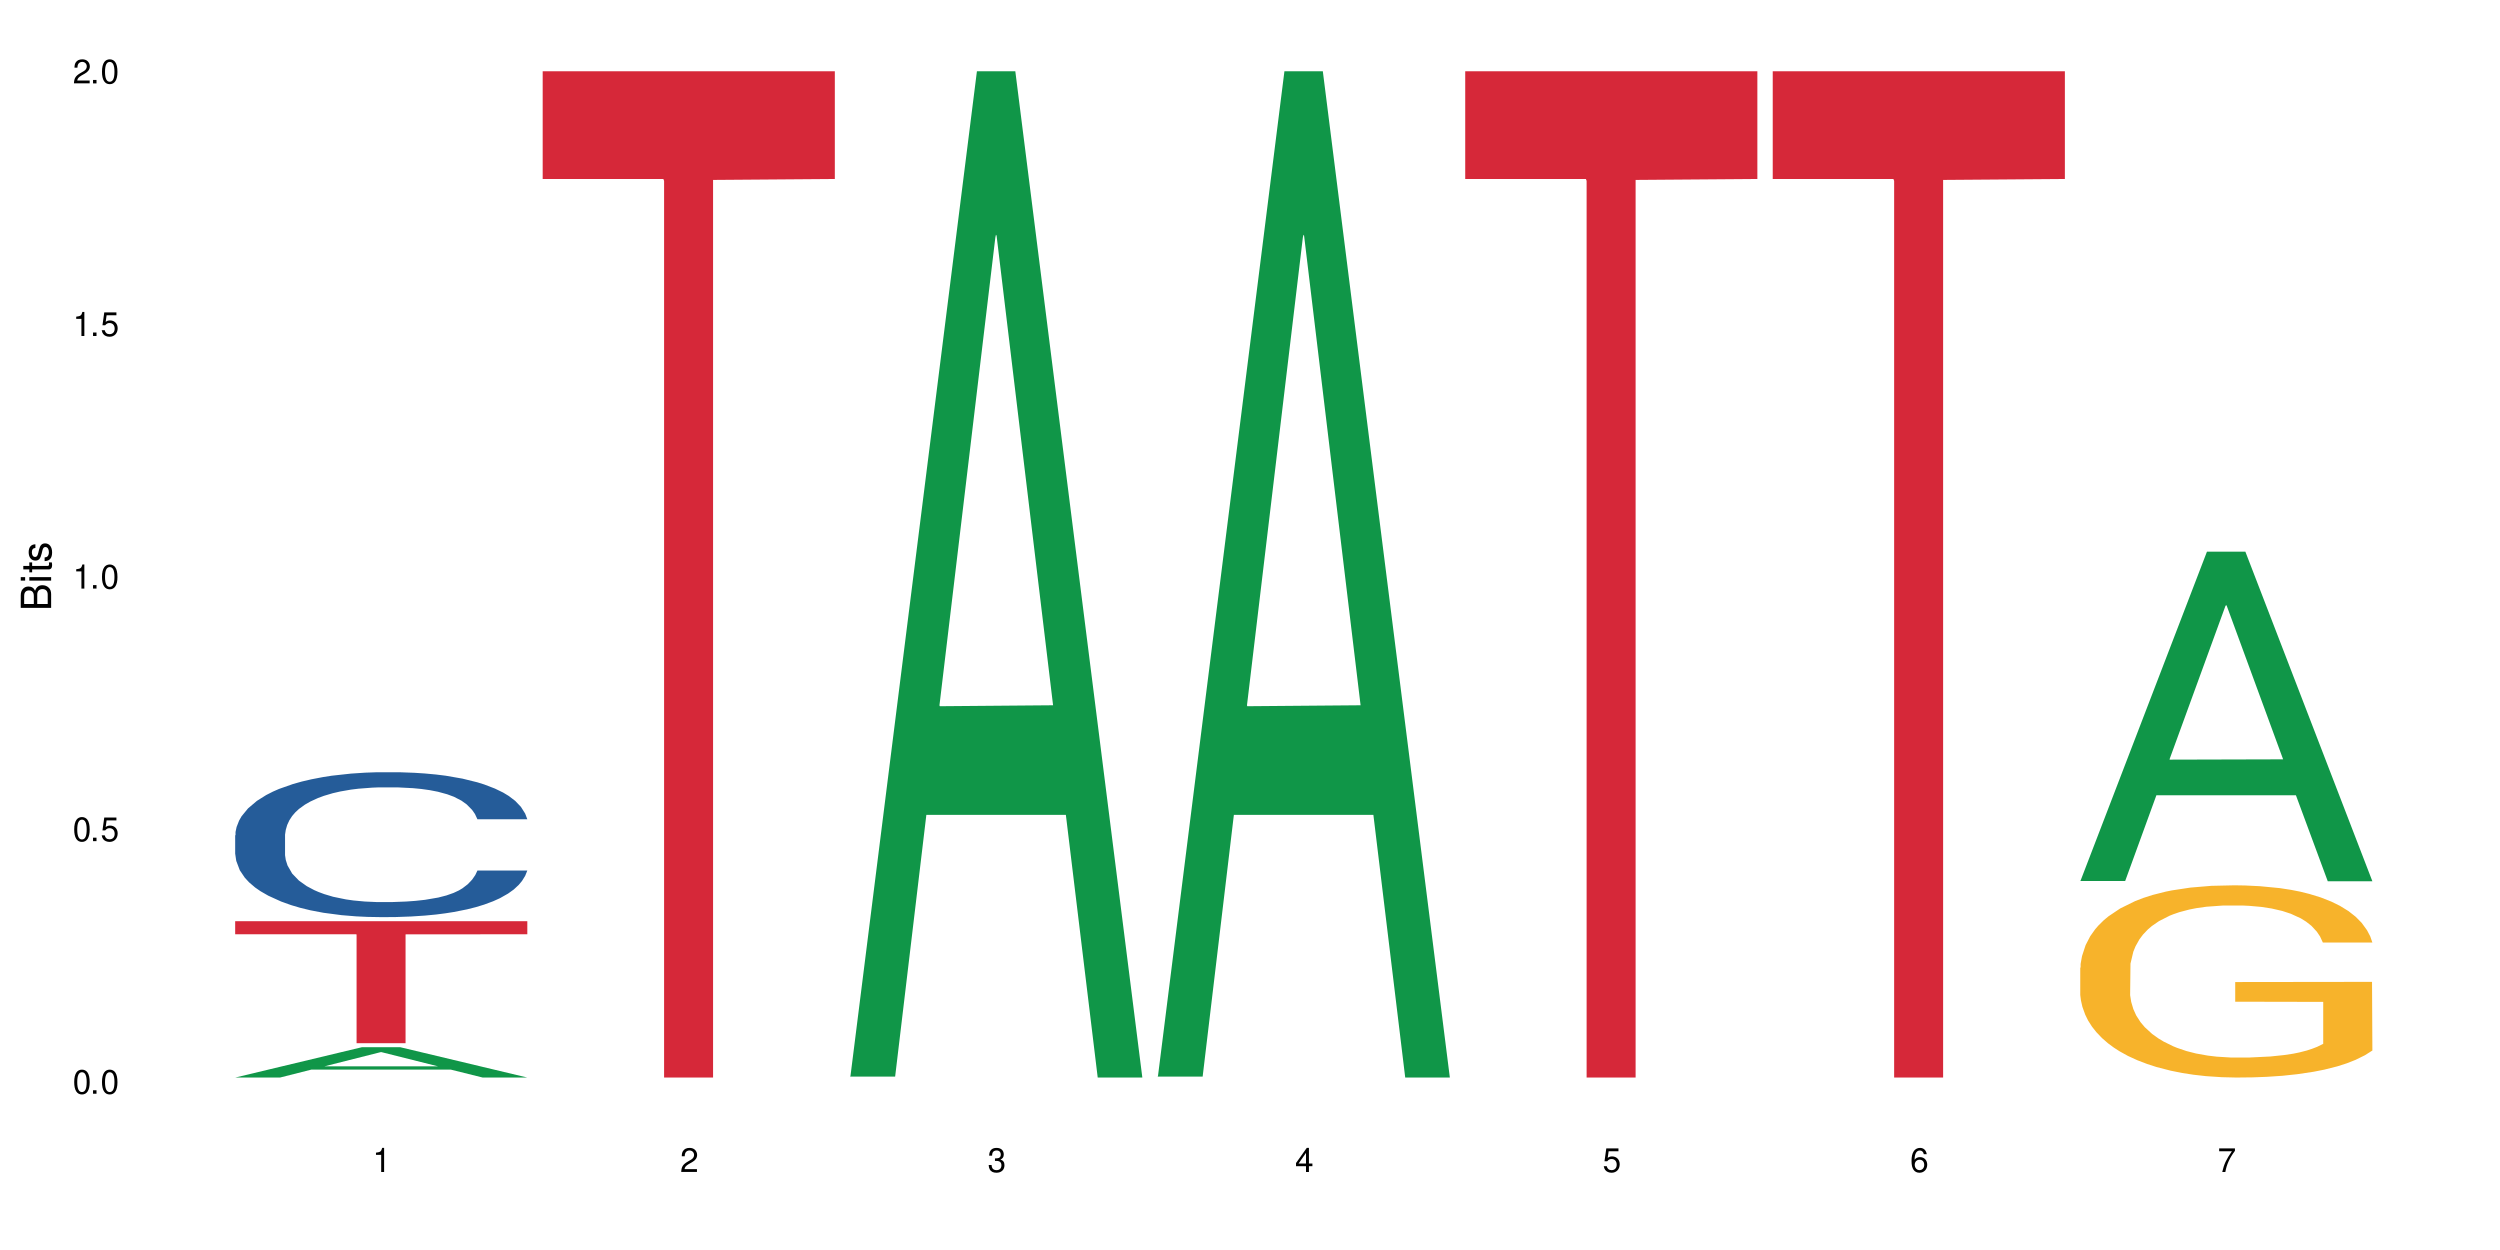 <?xml version="1.0" encoding="UTF-8"?>
<svg xmlns="http://www.w3.org/2000/svg" xmlns:xlink="http://www.w3.org/1999/xlink" width="720" height="360" viewBox="0 0 720 360">
<defs>
<g>
<g id="glyph-0-0">
</g>
<g id="glyph-0-1">
<path d="M 2.641 -6.938 C 2 -6.938 1.422 -6.656 1.078 -6.172 C 0.641 -5.562 0.406 -4.641 0.406 -3.359 C 0.406 -1.016 1.188 0.219 2.641 0.219 C 4.078 0.219 4.859 -1.016 4.859 -3.297 C 4.859 -4.641 4.656 -5.547 4.203 -6.172 C 3.844 -6.656 3.281 -6.938 2.641 -6.938 Z M 2.641 -6.188 C 3.547 -6.188 4 -5.25 4 -3.375 C 4 -1.406 3.562 -0.484 2.625 -0.484 C 1.734 -0.484 1.281 -1.438 1.281 -3.344 C 1.281 -5.25 1.734 -6.188 2.641 -6.188 Z M 2.641 -6.188 "/>
</g>
<g id="glyph-0-2">
<path d="M 1.828 -1 L 0.828 -1 L 0.828 0 L 1.828 0 Z M 1.828 -1 "/>
</g>
<g id="glyph-0-3">
<path d="M 4.562 -6.797 L 1.062 -6.797 L 0.547 -3.094 L 1.328 -3.094 C 1.719 -3.562 2.047 -3.734 2.578 -3.734 C 3.484 -3.734 4.062 -3.109 4.062 -2.094 C 4.062 -1.125 3.484 -0.531 2.578 -0.531 C 1.828 -0.531 1.375 -0.906 1.188 -1.672 L 0.328 -1.672 C 0.453 -1.109 0.547 -0.844 0.75 -0.594 C 1.125 -0.078 1.828 0.219 2.594 0.219 C 3.969 0.219 4.922 -0.781 4.922 -2.219 C 4.922 -3.562 4.031 -4.484 2.719 -4.484 C 2.25 -4.484 1.859 -4.359 1.469 -4.062 L 1.734 -5.969 L 4.562 -5.969 Z M 4.562 -6.797 "/>
</g>
<g id="glyph-0-4">
<path d="M 2.484 -4.938 L 2.484 0 L 3.328 0 L 3.328 -6.938 L 2.766 -6.938 C 2.469 -5.875 2.281 -5.734 0.984 -5.562 L 0.984 -4.938 Z M 2.484 -4.938 "/>
</g>
<g id="glyph-0-5">
<path d="M 4.859 -0.828 L 1.281 -0.828 C 1.359 -1.406 1.672 -1.781 2.5 -2.281 L 3.469 -2.828 C 4.406 -3.344 4.906 -4.062 4.906 -4.906 C 4.906 -5.484 4.672 -6.031 4.266 -6.406 C 3.859 -6.766 3.375 -6.938 2.719 -6.938 C 1.859 -6.938 1.219 -6.625 0.844 -6.031 C 0.609 -5.672 0.5 -5.234 0.484 -4.531 L 1.328 -4.531 C 1.359 -5.016 1.406 -5.281 1.531 -5.516 C 1.75 -5.938 2.188 -6.203 2.703 -6.203 C 3.469 -6.203 4.031 -5.641 4.031 -4.891 C 4.031 -4.344 3.719 -3.859 3.125 -3.516 L 2.234 -3 C 0.812 -2.172 0.406 -1.531 0.328 -0.016 L 4.859 -0.016 Z M 4.859 -0.828 "/>
</g>
<g id="glyph-0-6">
<path d="M 2.125 -3.188 L 2.578 -3.188 C 3.5 -3.188 3.984 -2.766 3.984 -1.922 C 3.984 -1.062 3.469 -0.531 2.594 -0.531 C 1.656 -0.531 1.203 -1 1.156 -2.016 L 0.312 -2.016 C 0.344 -1.453 0.438 -1.094 0.609 -0.781 C 0.953 -0.109 1.625 0.219 2.547 0.219 C 3.953 0.219 4.859 -0.625 4.859 -1.938 C 4.859 -2.828 4.516 -3.297 3.703 -3.594 C 4.344 -3.844 4.656 -4.328 4.656 -5.031 C 4.656 -6.219 3.875 -6.938 2.578 -6.938 C 1.203 -6.938 0.484 -6.172 0.453 -4.703 L 1.297 -4.703 C 1.312 -5.125 1.344 -5.359 1.453 -5.578 C 1.641 -5.969 2.062 -6.203 2.594 -6.203 C 3.344 -6.203 3.797 -5.75 3.797 -5 C 3.797 -4.516 3.609 -4.219 3.25 -4.047 C 3.016 -3.953 2.703 -3.922 2.125 -3.906 Z M 2.125 -3.188 "/>
</g>
<g id="glyph-0-7">
<path d="M 3.141 -1.672 L 3.141 0 L 3.984 0 L 3.984 -1.672 L 4.984 -1.672 L 4.984 -2.438 L 3.984 -2.438 L 3.984 -6.938 L 3.359 -6.938 L 0.266 -2.578 L 0.266 -1.672 Z M 3.141 -2.438 L 1 -2.438 L 3.141 -5.5 Z M 3.141 -2.438 "/>
</g>
<g id="glyph-0-8">
<path d="M 4.781 -5.125 C 4.609 -6.266 3.891 -6.938 2.844 -6.938 C 2.094 -6.938 1.422 -6.578 1.031 -5.953 C 0.594 -5.266 0.406 -4.422 0.406 -3.172 C 0.406 -2 0.578 -1.25 0.984 -0.641 C 1.359 -0.078 1.953 0.219 2.703 0.219 C 3.984 0.219 4.922 -0.75 4.922 -2.094 C 4.922 -3.375 4.062 -4.281 2.844 -4.281 C 2.172 -4.281 1.641 -4.031 1.281 -3.516 C 1.281 -5.234 1.828 -6.188 2.797 -6.188 C 3.391 -6.188 3.797 -5.797 3.938 -5.125 Z M 2.734 -3.531 C 3.547 -3.531 4.062 -2.953 4.062 -2.031 C 4.062 -1.156 3.484 -0.531 2.703 -0.531 C 1.922 -0.531 1.328 -1.188 1.328 -2.078 C 1.328 -2.938 1.906 -3.531 2.734 -3.531 Z M 2.734 -3.531 "/>
</g>
<g id="glyph-0-9">
<path d="M 4.984 -6.797 L 0.438 -6.797 L 0.438 -5.969 L 4.109 -5.969 C 2.5 -3.656 1.828 -2.234 1.328 0 L 2.219 0 C 2.594 -2.172 3.453 -4.047 4.984 -6.094 Z M 4.984 -6.797 "/>
</g>
<g id="glyph-1-0">
</g>
<g id="glyph-1-1">
<path d="M 0 -0.953 L 0 -4.891 C 0 -5.719 -0.234 -6.344 -0.734 -6.797 C -1.188 -7.234 -1.812 -7.469 -2.5 -7.469 C -3.547 -7.469 -4.188 -7 -4.625 -5.875 C -4.984 -6.688 -5.625 -7.094 -6.531 -7.094 C -7.172 -7.094 -7.734 -6.859 -8.141 -6.391 C -8.562 -5.922 -8.75 -5.344 -8.75 -4.5 L -8.75 -0.953 Z M -4.984 -2.062 L -7.766 -2.062 L -7.766 -4.219 C -7.766 -4.844 -7.688 -5.203 -7.453 -5.5 C -7.219 -5.812 -6.859 -5.969 -6.375 -5.969 C -5.891 -5.969 -5.531 -5.812 -5.297 -5.5 C -5.062 -5.203 -4.984 -4.844 -4.984 -4.219 Z M -0.984 -2.062 L -4 -2.062 L -4 -4.781 C -4 -5.766 -3.438 -6.359 -2.484 -6.359 C -1.547 -6.359 -0.984 -5.766 -0.984 -4.781 Z M -0.984 -2.062 "/>
</g>
<g id="glyph-1-2">
<path d="M -6.281 -1.797 L -6.281 -0.797 L 0 -0.797 L 0 -1.797 Z M -8.75 -1.797 L -8.75 -0.797 L -7.484 -0.797 L -7.484 -1.797 Z M -8.75 -1.797 "/>
</g>
<g id="glyph-1-3">
<path d="M -6.281 -3.047 L -6.281 -2.016 L -8.016 -2.016 L -8.016 -1.016 L -6.281 -1.016 L -6.281 -0.172 L -5.469 -0.172 L -5.469 -1.016 L -0.719 -1.016 C -0.078 -1.016 0.281 -1.453 0.281 -2.234 C 0.281 -2.5 0.25 -2.719 0.188 -3.047 L -0.641 -3.047 C -0.609 -2.906 -0.594 -2.766 -0.594 -2.562 C -0.594 -2.141 -0.719 -2.016 -1.156 -2.016 L -5.469 -2.016 L -5.469 -3.047 Z M -6.281 -3.047 "/>
</g>
<g id="glyph-1-4">
<path d="M -4.531 -5.25 C -5.766 -5.25 -6.469 -4.422 -6.469 -2.969 C -6.469 -1.516 -5.719 -0.562 -4.547 -0.562 C -3.562 -0.562 -3.094 -1.062 -2.734 -2.562 L -2.516 -3.484 C -2.344 -4.188 -2.094 -4.469 -1.641 -4.469 C -1.047 -4.469 -0.641 -3.875 -0.641 -3 C -0.641 -2.453 -0.797 -2 -1.062 -1.75 C -1.25 -1.594 -1.422 -1.531 -1.875 -1.469 L -1.875 -0.406 C -0.422 -0.453 0.281 -1.266 0.281 -2.922 C 0.281 -4.5 -0.5 -5.516 -1.719 -5.516 C -2.656 -5.516 -3.172 -4.984 -3.469 -3.734 L -3.703 -2.766 C -3.891 -1.953 -4.156 -1.609 -4.594 -1.609 C -5.188 -1.609 -5.547 -2.125 -5.547 -2.938 C -5.547 -3.75 -5.203 -4.172 -4.531 -4.203 Z M -4.531 -5.25 "/>
</g>
</g>
</defs>
<rect x="-72" y="-36" width="864" height="432" fill="rgb(100%, 100%, 100%)" fill-opacity="1"/>
<path fill-rule="nonzero" fill="rgb(6.275%, 58.824%, 28.235%)" fill-opacity="1" d="M 67.73 310.324 L 67.82 310.316 L 104.227 301.598 L 115.281 301.598 L 151.867 310.332 L 139.012 310.332 L 129.844 308.051 L 89.664 308.051 L 80.676 310.324 L 67.73 310.324 L 93.527 307.109 L 126.156 307.102 L 109.887 303.023 L 109.707 303.016 L 109.527 303.043 L 93.438 307.102 L 93.527 307.109 Z M 67.73 310.324 "/>
<path fill-rule="nonzero" fill="rgb(14.51%, 36.078%, 60%)" fill-opacity="1" d="M 67.73 240.57 L 67.832 240.531 L 67.832 239.617 L 68.141 238.168 L 68.859 236.336 L 69.578 235.078 L 71.426 232.828 L 73.988 230.652 L 76.656 228.977 L 78.605 227.984 L 80.352 227.219 L 84.352 225.809 L 86.918 225.086 L 89.688 224.438 L 93.074 223.789 L 95.535 223.406 L 101.078 222.797 L 105.18 222.527 L 108.363 222.414 L 115.238 222.414 L 119.34 222.566 L 122.316 222.758 L 125.598 223.062 L 128.371 223.406 L 133.191 224.246 L 137.5 225.312 L 139.449 225.922 L 142.527 227.105 L 144.891 228.25 L 146.531 229.242 L 148.379 230.652 L 150.02 232.371 L 151.25 234.316 L 151.867 235.953 L 137.5 235.953 L 136.785 234.43 L 135.961 233.246 L 134.422 231.684 L 132.883 230.578 L 130.73 229.469 L 128.781 228.746 L 126.113 228.02 L 123.754 227.562 L 121.289 227.219 L 118.93 226.992 L 114.414 226.762 L 109.184 226.762 L 107.234 226.84 L 103.23 227.145 L 101.078 227.41 L 98 227.945 L 95.844 228.441 L 93.281 229.203 L 91.535 229.852 L 89.379 230.844 L 87.84 231.723 L 86.098 232.98 L 85.07 233.934 L 84.148 235 L 83.328 236.262 L 82.711 237.594 L 82.301 239.008 L 82.094 240.379 L 82.094 246.293 L 82.301 247.664 L 82.812 249.266 L 84.148 251.594 L 86.098 253.613 L 88.355 255.215 L 90.508 256.359 L 91.742 256.895 L 93.383 257.504 L 95.945 258.27 L 99.641 259.031 L 101.797 259.336 L 105.078 259.641 L 108.465 259.793 L 112.98 259.793 L 116.98 259.641 L 119.648 259.449 L 122.418 259.145 L 126.215 258.496 L 128.574 257.887 L 130.629 257.16 L 132.168 256.438 L 133.191 255.828 L 134.73 254.645 L 135.961 253.348 L 136.887 252.012 L 137.5 250.715 L 151.867 250.715 L 151.25 252.242 L 150.328 253.73 L 149.402 254.836 L 147.969 256.172 L 146.324 257.352 L 143.965 258.688 L 142.016 259.566 L 139.449 260.52 L 137.09 261.242 L 134.527 261.891 L 130.73 262.652 L 128.266 263.035 L 125.598 263.379 L 122.418 263.684 L 118.418 263.949 L 114.109 264.105 L 110.105 264.141 L 105.797 264.066 L 102.617 263.914 L 98.41 263.57 L 93.176 262.883 L 89.379 262.16 L 86.406 261.434 L 83.84 260.672 L 80.969 259.641 L 77.273 257.961 L 75.016 256.664 L 73.477 255.598 L 71.734 254.109 L 70.5 252.773 L 69.066 250.641 L 68.039 247.93 L 67.73 245.832 Z M 67.73 240.57 "/>
<path fill-rule="nonzero" fill="rgb(83.922%, 15.686%, 22.353%)" fill-opacity="1" d="M 67.73 265.305 L 151.867 265.305 L 151.867 269.066 L 116.801 269.098 L 116.801 300.434 L 102.695 300.434 L 102.695 269.133 L 102.488 269.066 L 67.73 269.066 Z M 67.73 265.305 "/>
<path fill-rule="nonzero" fill="rgb(83.922%, 15.686%, 22.353%)" fill-opacity="1" d="M 156.293 20.527 L 240.43 20.527 L 240.43 51.547 L 205.363 51.82 L 205.363 310.332 L 191.258 310.332 L 191.258 52.094 L 191.051 51.547 L 156.293 51.547 Z M 156.293 20.527 "/>
<path fill-rule="nonzero" fill="rgb(6.275%, 58.824%, 28.235%)" fill-opacity="1" d="M 244.859 310.059 L 244.949 309.789 L 281.352 20.527 L 292.41 20.527 L 328.992 310.332 L 316.141 310.332 L 306.969 234.684 L 266.789 234.684 L 257.801 310.059 L 244.859 310.059 L 270.656 203.391 L 303.285 203.117 L 287.016 67.875 L 286.836 67.602 L 286.656 68.418 L 270.566 203.117 L 270.656 203.391 Z M 244.859 310.059 "/>
<path fill-rule="nonzero" fill="rgb(6.275%, 58.824%, 28.235%)" fill-opacity="1" d="M 333.422 310.059 L 333.512 309.789 L 369.914 20.527 L 380.973 20.527 L 417.555 310.332 L 404.703 310.332 L 395.535 234.684 L 355.355 234.684 L 346.363 310.059 L 333.422 310.059 L 359.219 203.391 L 391.848 203.117 L 375.578 67.875 L 375.398 67.602 L 375.219 68.418 L 359.129 203.117 L 359.219 203.391 Z M 333.422 310.059 "/>
<path fill-rule="nonzero" fill="rgb(83.922%, 15.686%, 22.353%)" fill-opacity="1" d="M 421.984 20.527 L 506.121 20.527 L 506.121 51.547 L 471.055 51.82 L 471.055 310.332 L 456.945 310.332 L 456.945 52.094 L 456.742 51.547 L 421.984 51.547 Z M 421.984 20.527 "/>
<path fill-rule="nonzero" fill="rgb(83.922%, 15.686%, 22.353%)" fill-opacity="1" d="M 510.547 20.527 L 594.684 20.527 L 594.684 51.547 L 559.617 51.82 L 559.617 310.332 L 545.512 310.332 L 545.512 52.094 L 545.305 51.547 L 510.547 51.547 Z M 510.547 20.527 "/>
<path fill-rule="nonzero" fill="rgb(6.275%, 58.824%, 28.235%)" fill-opacity="1" d="M 599.113 253.719 L 599.203 253.629 L 635.605 158.875 L 646.664 158.875 L 683.246 253.805 L 670.395 253.805 L 661.223 229.027 L 621.043 229.027 L 612.055 253.719 L 599.113 253.719 L 624.91 218.777 L 657.539 218.688 L 641.27 174.387 L 641.09 174.297 L 640.91 174.562 L 624.82 218.688 L 624.91 218.777 Z M 599.113 253.719 "/>
<path fill-rule="nonzero" fill="rgb(96.863%, 70.196%, 16.863%)" fill-opacity="1" d="M 599.113 278.684 L 599.215 278.633 L 599.215 277.621 L 599.625 275.344 L 600.652 272.211 L 601.984 269.633 L 603.422 267.609 L 604.344 266.547 L 605.883 265.031 L 607.219 263.918 L 610.602 261.645 L 614.914 259.52 L 617.273 258.609 L 619.941 257.75 L 623.738 256.789 L 625.48 256.438 L 630.816 255.629 L 636.871 255.121 L 643.539 254.969 L 646.617 255.02 L 650.824 255.223 L 656.57 255.777 L 659.852 256.285 L 662.418 256.789 L 665.086 257.449 L 668.367 258.457 L 671.445 259.672 L 673.91 260.887 L 676.371 262.402 L 678.426 264.02 L 680.168 265.789 L 681.707 267.914 L 682.633 269.684 L 683.246 271.453 L 668.984 271.453 L 668.164 269.684 L 667.242 268.316 L 665.703 266.648 L 664.164 265.438 L 662.625 264.477 L 659.75 263.16 L 657.289 262.352 L 654.211 261.645 L 651.234 261.188 L 647.848 260.887 L 645.797 260.785 L 640.359 260.785 L 635.434 261.137 L 632.559 261.543 L 630.508 261.949 L 627.637 262.707 L 625.891 263.312 L 624.863 263.719 L 621.785 265.285 L 619.734 266.699 L 618.605 267.66 L 617.168 269.176 L 616.145 270.543 L 615.016 272.566 L 614.398 274.082 L 613.578 277.52 L 613.477 286.621 L 613.785 288.543 L 614.398 290.613 L 615.219 292.434 L 616.453 294.355 L 617.684 295.82 L 619.836 297.793 L 621.684 299.109 L 623.121 299.969 L 625.891 301.332 L 627.02 301.789 L 629.688 302.699 L 632.457 303.406 L 635.844 304.012 L 638.41 304.316 L 642.512 304.57 L 647.746 304.57 L 653.902 304.266 L 657.801 303.859 L 660.469 303.457 L 662.211 303.102 L 664.367 302.547 L 665.906 302.039 L 667.344 301.484 L 669.086 300.625 L 669.086 288.543 L 643.742 288.492 L 643.742 282.828 L 683.145 282.777 L 683.246 302.547 L 681.094 303.91 L 678.426 305.227 L 675.859 306.238 L 673.191 307.098 L 669.395 308.059 L 666.316 308.664 L 661.598 309.371 L 657.289 309.828 L 652.773 310.129 L 648.773 310.281 L 644.051 310.332 L 639.844 310.23 L 635.332 309.93 L 631.738 309.523 L 628.457 309.02 L 625.172 308.359 L 621.07 307.301 L 618.402 306.438 L 615.629 305.379 L 612.859 304.113 L 610.398 302.75 L 608.758 301.688 L 607.113 300.473 L 605.371 298.957 L 603.73 297.238 L 602.496 295.672 L 601.367 293.902 L 600.547 292.23 L 599.727 289.957 L 599.316 288.137 L 599.113 286.57 Z M 599.113 278.684 "/>
<g fill="rgb(0%, 0%, 0%)" fill-opacity="1">
<use xlink:href="#glyph-0-1" x="20.965" y="314.993"/>
<use xlink:href="#glyph-0-2" x="25.965" y="314.993"/>
<use xlink:href="#glyph-0-1" x="28.965" y="314.993"/>
</g>
<g fill="rgb(0%, 0%, 0%)" fill-opacity="1">
<use xlink:href="#glyph-0-1" x="20.965" y="242.251"/>
<use xlink:href="#glyph-0-2" x="25.965" y="242.251"/>
<use xlink:href="#glyph-0-3" x="28.965" y="242.251"/>
</g>
<g fill="rgb(0%, 0%, 0%)" fill-opacity="1">
<use xlink:href="#glyph-0-4" x="20.965" y="169.509"/>
<use xlink:href="#glyph-0-2" x="25.965" y="169.509"/>
<use xlink:href="#glyph-0-1" x="28.965" y="169.509"/>
</g>
<g fill="rgb(0%, 0%, 0%)" fill-opacity="1">
<use xlink:href="#glyph-0-4" x="20.965" y="96.767"/>
<use xlink:href="#glyph-0-2" x="25.965" y="96.767"/>
<use xlink:href="#glyph-0-3" x="28.965" y="96.767"/>
</g>
<g fill="rgb(0%, 0%, 0%)" fill-opacity="1">
<use xlink:href="#glyph-0-5" x="20.965" y="24.024"/>
<use xlink:href="#glyph-0-2" x="25.965" y="24.024"/>
<use xlink:href="#glyph-0-1" x="28.965" y="24.024"/>
</g>
<g fill="rgb(0%, 0%, 0%)" fill-opacity="1">
<use xlink:href="#glyph-0-4" x="107.297" y="337.532"/>
</g>
<g fill="rgb(0%, 0%, 0%)" fill-opacity="1">
<use xlink:href="#glyph-0-5" x="195.863" y="337.532"/>
</g>
<g fill="rgb(0%, 0%, 0%)" fill-opacity="1">
<use xlink:href="#glyph-0-6" x="284.426" y="337.532"/>
</g>
<g fill="rgb(0%, 0%, 0%)" fill-opacity="1">
<use xlink:href="#glyph-0-7" x="372.988" y="337.532"/>
</g>
<g fill="rgb(0%, 0%, 0%)" fill-opacity="1">
<use xlink:href="#glyph-0-3" x="461.551" y="337.532"/>
</g>
<g fill="rgb(0%, 0%, 0%)" fill-opacity="1">
<use xlink:href="#glyph-0-8" x="550.117" y="337.532"/>
</g>
<g fill="rgb(0%, 0%, 0%)" fill-opacity="1">
<use xlink:href="#glyph-0-9" x="638.68" y="337.532"/>
</g>
<g fill="rgb(0%, 0%, 0%)" fill-opacity="1">
<use xlink:href="#glyph-1-1" x="14.725" y="176.012"/>
<use xlink:href="#glyph-1-2" x="14.725" y="168.012"/>
<use xlink:href="#glyph-1-3" x="14.725" y="165.012"/>
<use xlink:href="#glyph-1-4" x="14.725" y="162.012"/>
</g>
</svg>
